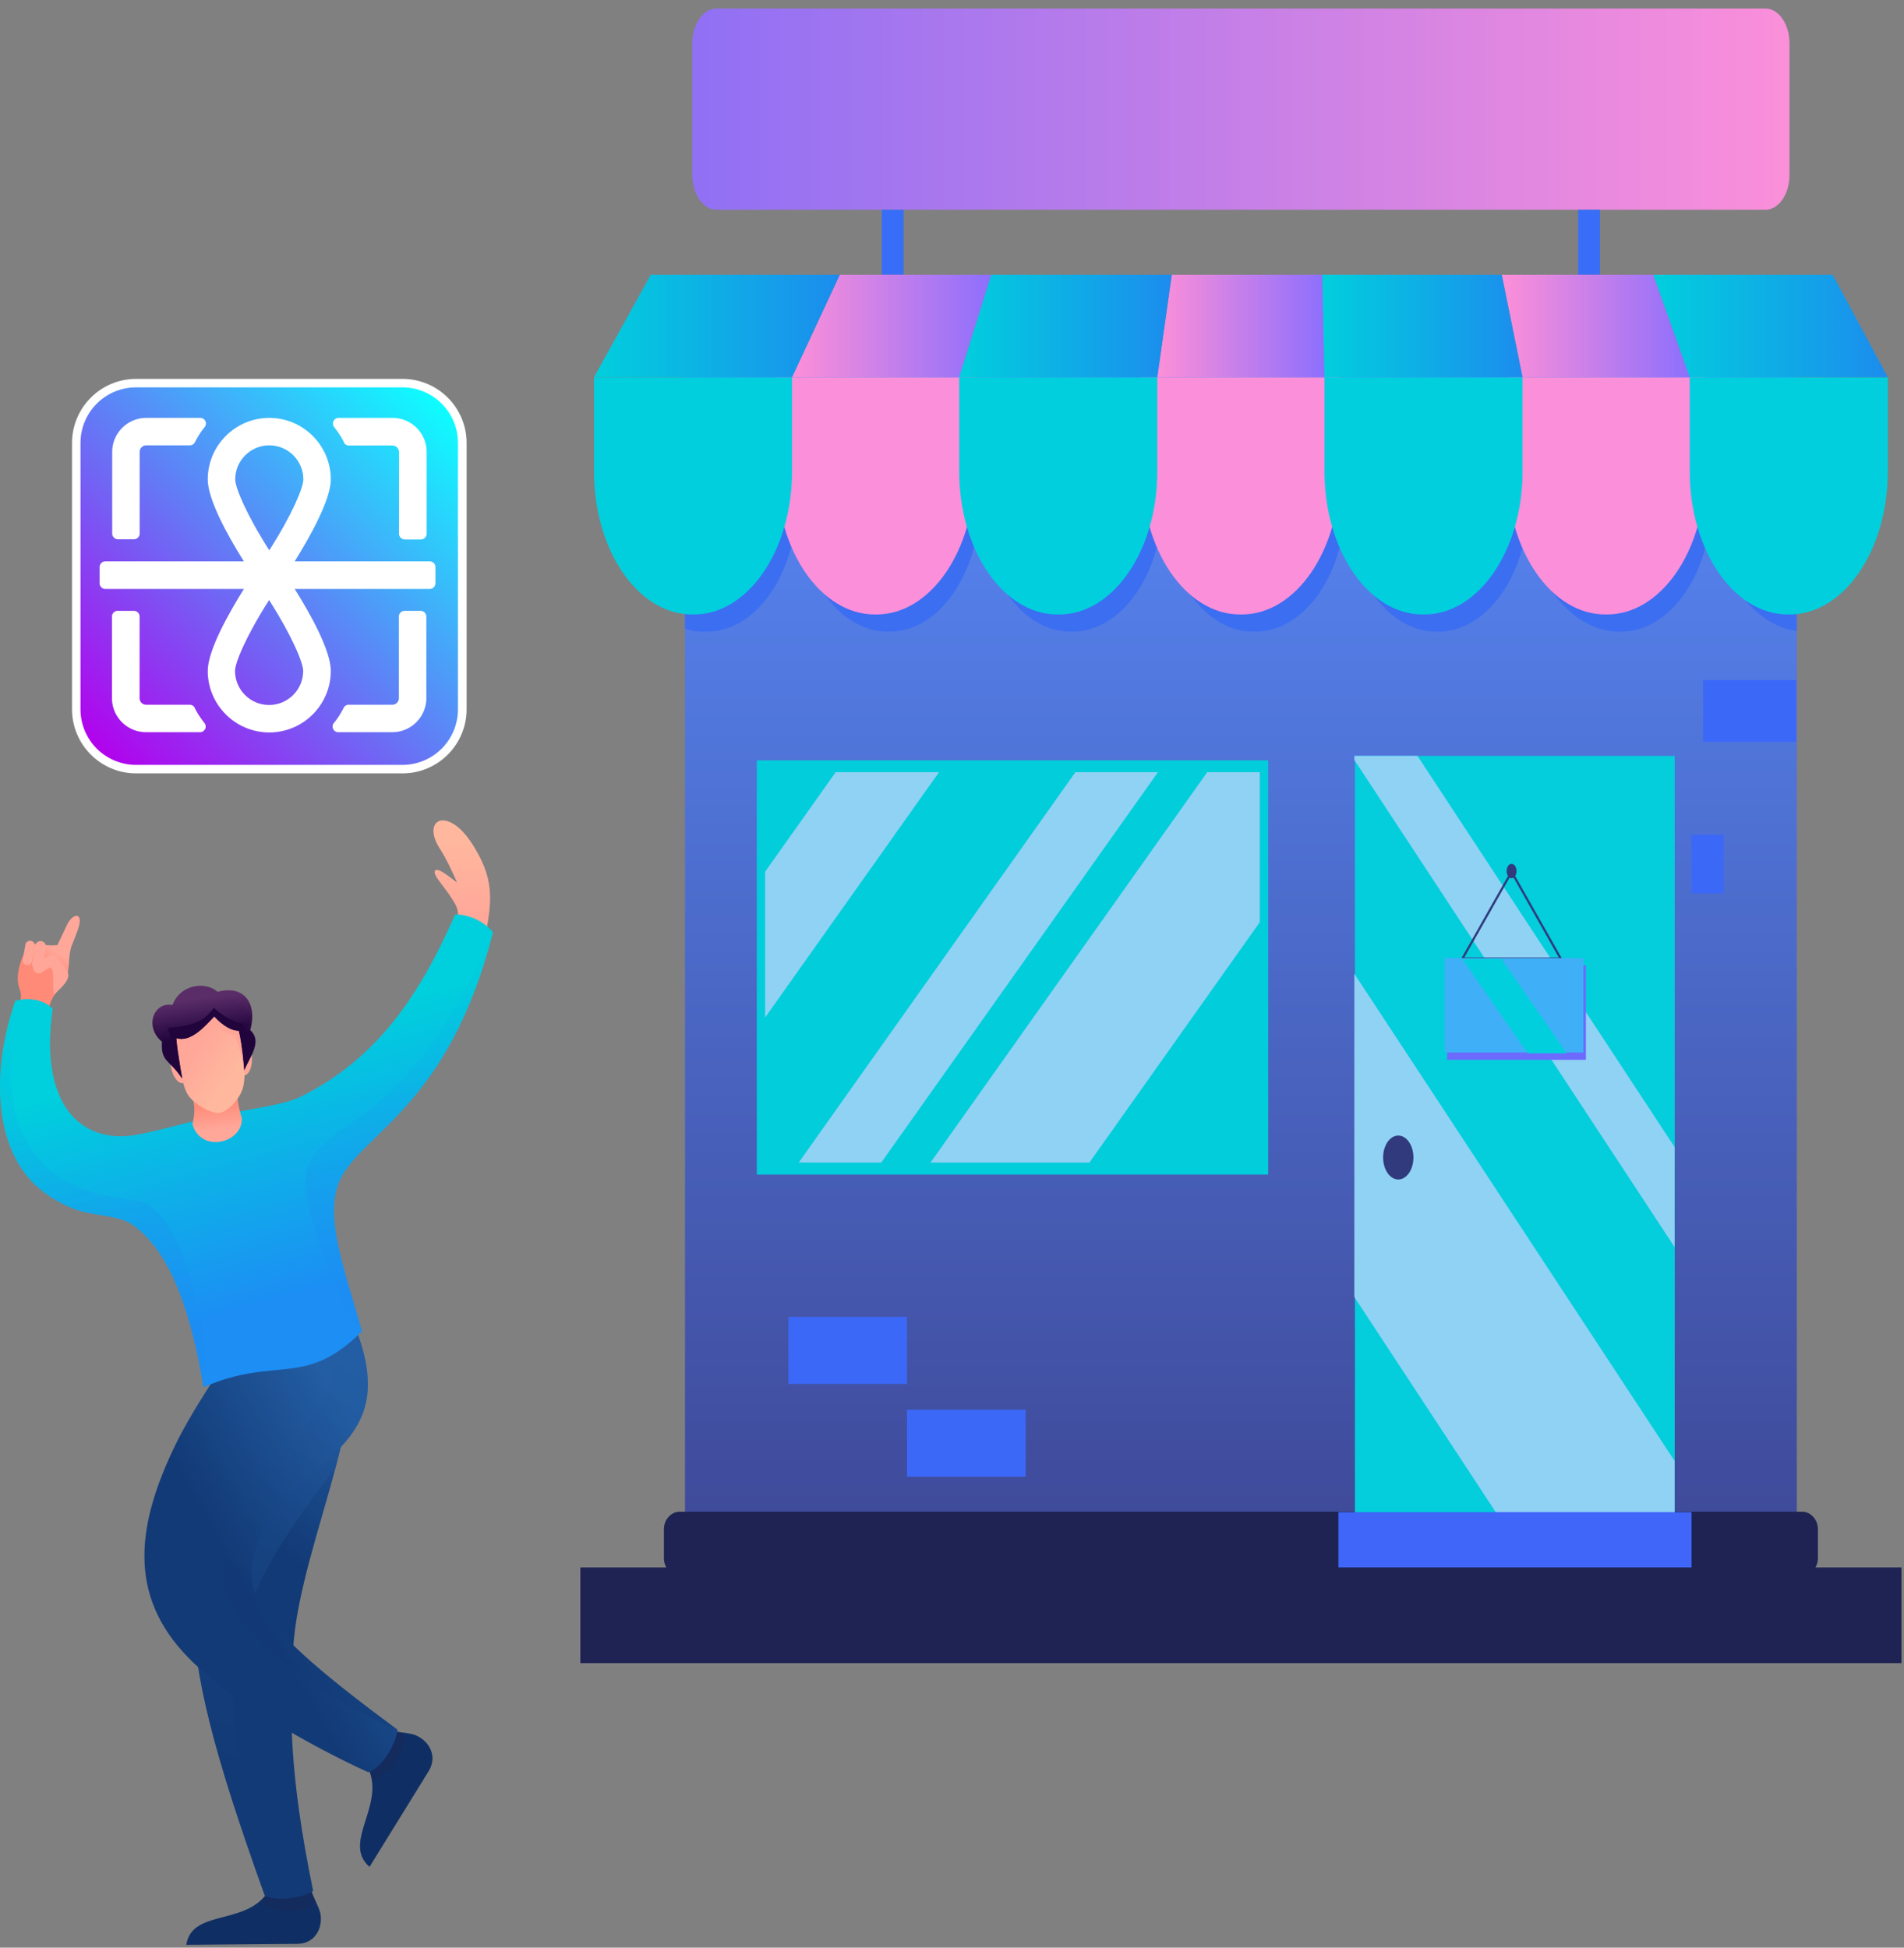 <svg width="608" height="622" fill="none" xmlns="http://www.w3.org/2000/svg"><rect width="100%" height="100%" fill="#808080" stroke="none"/><path d="M573.767 116.264H218.742v386.952h355.025V116.264z" fill="url(#prefix__paint0_linear_7951_3)"/><path d="M289.631 420.549h-37.877v21.409h37.877v-21.409zM327.509 450.191h-37.878V471.6h37.878v-21.409zM573.629 217.184H543.84v19.759h29.789v-19.759zM550.392 266.586h-10.298v18.755h10.298v-18.755z" fill="#3C68F7"/><path d="M575.399 503.213H217.11c-2.822 0-5.11-2.525-5.11-5.642v-9.168c0-3.117 2.288-5.641 5.11-5.641h358.289c2.822 0 5.11 2.524 5.11 5.641v9.168c0 3.117-2.288 5.642-5.11 5.642z" fill="#1E2353"/><path d="M607.186 500.578H185.321v30.549h421.865v-30.549z" fill="#1E2353"/><path d="M404.969 242.824H241.672v132.289h163.297V242.824z" fill="#02CDDB"/><path d="M266.847 246.602l-22.521 31.777v46.575l55.53-78.352h-33.009zM402.294 246.602h-16.799l-88.358 124.672h50.743l54.414-76.775v-47.897zM343.402 246.602l-88.357 124.672h26.365l88.357-124.672h-26.365z" fill="#8FD2F4"/><path d="M432.671 490.148h102.118V241.396H432.671V490.148z" fill="#04CDDC"/><path d="M432.479 310.961V414.22l52.431 79.77h49.83v-27.451L432.479 310.961zM534.74 366.298l-82.097-124.903h-20.164v1.291L534.74 398.268v-31.97z" fill="#8FD2F4"/><path d="M529.871 486.303h-97.209v3.843h97.209v-3.843z" fill="#8FD2F4"/><path d="M451.349 369.673c.005-3.873-2.157-7.018-4.83-7.025-2.672-.008-4.842 3.126-4.848 6.998-.005 3.873 2.157 7.018 4.83 7.026 2.672.007 4.843-3.126 4.848-6.999z" fill="#303A7D"/><path d="M540.162 482.904H427.394v17.668h112.768v-17.668z" fill="#3F66F9"/><path d="M499.093 306.687h-32.805l16.402-28.958 16.403 28.958zm-31.493-.899h30.181l-15.091-26.642-15.09 26.642z" fill="#303A7D"/><path d="M484.271 278.174c0 1.264-.707 2.289-1.58 2.289-.873 0-1.581-1.025-1.581-2.289 0-1.265.708-2.289 1.581-2.289s1.58 1.024 1.58 2.289z" fill="#303A7D"/><path d="M478.958 308.318h-16.837v30.141h44.3v-30.141h-27.463z" fill="#6D6AFE"/><path d="M478.147 305.979h-16.836v30.14H505.61v-30.14h-27.463z" fill="#3FB0F7"/><path d="M466.944 306.238l20.87 30.145h12.494l-20.873-30.145h-12.491z" fill="#01CFDD"/><path d="M228.752 2.729h335.004c4.237 0 7.677 4.982 7.677 11.118v42.017c0 6.136-3.44 11.118-7.677 11.118H228.752c-4.237 0-7.676-4.982-7.676-11.118V13.847c0-6.136 3.439-11.118 7.676-11.118z" fill="url(#prefix__paint1_linear_7951_3)"/><path d="M288.536 66.982h-6.95v20.75h6.95v-20.75zM510.92 66.982h-6.951v20.75h6.951v-20.75z" fill="#386DF8"/><path d="M546.526 133.102H218.742v67.602c2.342.892 3.795 1.017 6.332 1.017h.583c15.964 0 28.905-18.841 28.905-42.087 0 23.242 12.941 42.087 28.905 42.087h.583c15.964 0 28.905-18.841 28.905-42.087 0 23.242 12.941 42.087 28.905 42.087h.583c15.963 0 28.905-18.841 28.905-42.087 0 23.242 12.941 42.087 28.905 42.087h.582c15.964 0 28.905-18.841 28.905-42.087 0 23.242 12.942 42.087 28.906 42.087h.582c13.999 0 25.671-14.491 28.333-33.732 2.874 19.253 15.468 33.736 29.477 33.736h.583c15.964 0 28.903-18.845 28.903-42.087 0 21.931 12.526 39.944 27.24 41.903v-68.439h-27.24.002z" fill="#3C6EF1"/><path d="M247.999 150.578c0 25.174 14.053 45.656 31.328 45.656h.583c17.273 0 31.329-20.482 31.329-45.656v-30.101h-63.24v30.101zM364.635 150.578c0 25.174 14.053 45.656 31.329 45.656h.583c17.273 0 31.328-20.482 31.328-45.656v-30.101h-63.237v30.101h-.003zM481.27 120.477v30.101c0 25.174 14.052 45.656 31.328 45.656h.583c17.273 0 31.328-20.482 31.328-45.656v-30.101H481.27z" fill="#FB8FDA"/><path d="M189.682 150.578c0 25.174 14.053 45.656 31.328 45.656h.583c17.273 0 31.329-20.482 31.329-45.656v-30.101h-63.237v30.101h-.003zM306.316 150.578c0 25.174 14.053 45.656 31.328 45.656h.583c17.273 0 31.329-20.482 31.329-45.656v-30.101h-63.237v30.101h-.003zM422.953 150.578c0 25.174 14.052 45.656 31.328 45.656h.583c17.273 0 31.328-20.482 31.328-45.656v-30.101h-63.237v30.101h-.002zM539.587 120.477v30.101c0 25.174 14.052 45.656 31.328 45.656h.583c17.273 0 31.329-20.482 31.329-45.656v-30.101h-63.24z" fill="#01CFDD"/><path d="M306.316 120.478h-53.397l15.232-32.716h48.39l-10.225 32.716z" fill="url(#prefix__paint2_linear_7951_3)"/><path d="M422.953 120.478h-53.397l4.616-32.716h48.071l.71 32.716z" fill="url(#prefix__paint3_linear_7951_3)"/><path d="M539.587 120.478H486.19l-6.639-32.716h48.393l11.643 32.716z" fill="url(#prefix__paint4_linear_7951_3)"/><path d="M252.919 120.478h-63.237l18.113-32.716h60.356l-15.232 32.716z" fill="url(#prefix__paint5_linear_7951_3)"/><path d="M369.555 120.478h-63.239l10.225-32.716h57.631l-4.617 32.716z" fill="url(#prefix__paint6_linear_7951_3)"/><path d="M486.189 120.478h-63.237l-.71-32.716h57.309l6.638 32.716z" fill="url(#prefix__paint7_linear_7951_3)"/><path d="M602.826 120.478h-63.24l-11.642-32.716h57.308l17.574 32.716z" fill="url(#prefix__paint8_linear_7951_3)"/><path fill-rule="evenodd" clip-rule="evenodd" d="M123.459 552.207c3.496 1.333 7.058.929 9.525 2.069 4.252 1.957 6.772 6.706 3.887 11.376l-18.87 30.544c-9.366-8.145 6.619-20.761-1.453-33.463l4.855-6.818 2.056-3.708z" fill="#0F2F64"/><path fill-rule="evenodd" clip-rule="evenodd" d="M123.459 552.207c1.46.683 4.113.942 5.227 1.121 1.492 5.034-3.734 13.63-9.956 15.149-.292-1.897-.962-3.82-2.182-5.737l4.855-6.819 2.056-3.707v-.007z" fill="#1E2353" opacity=".3"/><path fill-rule="evenodd" clip-rule="evenodd" d="M99.104 602.518c.73 3.622 2.938 6.381 3.283 9.041.597 4.583-2.043 9.186-7.455 9.232l-35.446.312c1.877-12.111 20.82-5.392 27.188-18.824l8.251.465 4.185-.233-.006.007z" fill="#0F2F64"/><path fill-rule="evenodd" clip-rule="evenodd" d="M99.104 602.517c.192 1.579 1.379 3.927 1.817 4.955-3.422 3.9-13.345 4.053-17.889-.345a14.49 14.49 0 003.642-4.842l8.251.464 4.185-.232h-.006z" fill="#1E2353" opacity=".3"/><path fill-rule="evenodd" clip-rule="evenodd" d="M14.628 325.617c1.273-4.604 1.068-5.857 4.033-9.585 2.712-3.409 3.183-4.895 3.402-9.087.053-1.074.173-2.706.663-4.477.823-2.209 2.043-5.041 2.475-6.62 1.26-4.616-2.017-4.231-3.775-.537l-3.09 6.507c-6.335.564-7.913-1.943-10.115 1.658-1.36 2.222-2.495 6.242-2.548 8.437-.152 5.665 2.329 2.753.054 11.574 4.039 2.083 4.37 2.222 8.907 2.13h-.006z" fill="url(#prefix__paint9_linear_7951_3)"/><path fill-rule="evenodd" clip-rule="evenodd" d="M17.301 317.631c-.77-2.062.252-7.521-1.002-8.616-.139-.219-.815.153-3.057 1.586a1.708 1.708 0 01-2.362-.524 1.708 1.708 0 01.524-2.362c4.471-2.865 5.738-3.78 7.396-1.187 1.605 1.977 2.925 3.423 3.025 4.696.179 2.348-3.091 4.842-4.517 6.414l-.007-.007z" fill="#FFA698"/><path fill-rule="evenodd" clip-rule="evenodd" d="M13.64 308.152a1.714 1.714 0 01-1.977 1.4 1.715 1.715 0 01-1.4-1.977l.989-5.598a1.714 1.714 0 011.976-1.4 1.715 1.715 0 011.4 1.977l-.988 5.598zM10.217 307.005a1.495 1.495 0 01-2.945-.504l.862-4.882a1.495 1.495 0 012.945.504l-.862 4.882z" fill="#FFA698"/><path fill-rule="evenodd" clip-rule="evenodd" d="M105.299 412.242c9.79 21.603 6.772 37.708 1.863 56.439-4.788 18.307-12.562 40.368-13.557 57.891-1.167 20.595-1.307 39.744 6.387 77.3-4.178 2.679-12.111 3.217-15.428 1.545-32.381-90.366-26.186-98.935-9.59-178.417l30.318-14.758h.007z" fill="url(#prefix__paint10_linear_7951_3)"/><path style="mix-blend-mode:multiply" opacity=".4" fill-rule="evenodd" clip-rule="evenodd" d="M105.299 412.243c9.79 21.603 6.772 37.708 1.863 56.439-41.143 53.135-36.99 69.432-22.591 136.729-32.381-90.366-26.186-98.935-9.591-178.417l30.319-14.758v.007z" fill="url(#prefix__paint11_linear_7951_3)"/><path fill-rule="evenodd" clip-rule="evenodd" d="M74.78 430.481c-6.068 9.372-13.908 20.926-18.664 30.716-12.164 25.053-15.866 47.936 4.086 68.246 13.67 13.909 39.253 28.256 57.367 36.527 4.643-1.718 8.517-8.397 9.393-13.551-21.836-16.118-35.884-27.838-42.603-37.661-10.825-15.813 1.903-31.798 13.823-42.636 15.03-13.664 29.217-23.056 10.002-59.616l-33.403 17.975z" fill="url(#prefix__paint12_linear_7951_3)"/><path style="mix-blend-mode:multiply" opacity=".3" fill-rule="evenodd" clip-rule="evenodd" d="M100.808 422.701c7.608 8.072 6.759 17.802 1.221 26.683-12.45 19.965-43.439 40.302-25.45 67.443 8.218 12.397 32.739 28.382 50.389 35.592-21.835-16.118-35.883-27.838-42.603-37.661-10.824-15.813 1.904-31.798 13.823-42.636 15.03-13.664 29.218-23.056 10.003-59.616l-7.376 10.195h-.007z" fill="url(#prefix__paint13_linear_7951_3)"/><path fill-rule="evenodd" clip-rule="evenodd" d="M154.66 301.194l-8.556-3.396c-.06-2.845.802-6.175-.624-8.828-2.838-5.28-7.342-9.273-6.619-10.798.796-1.678 5.664 2.805 7.097 3.621-1.744-3.84-3.529-7.727-5.532-10.805-4.358-6.686-1.107-11.428 4.729-7.647 2.335 1.512 4.577 4.377 6.401 7.395 7.044 11.634 5.081 18.426 3.104 30.458z" fill="url(#prefix__paint14_linear_7951_3)"/><path fill-rule="evenodd" clip-rule="evenodd" d="M145.341 292.047c-10.864 24.707-24.249 45.84-49.567 58.309-5.167 2.541-15.906 3.755-26.611 6.016-10.155 2.143-20.303 5.273-26.525 6.189-17.172 2.52-30.18-10.274-25.808-40.401-3.542-3.562-8.895-3.429-11.94-2.547-7.461 21.51-6.552 43.651 3.967 56.24 5.983 7.164 14.785 10.5 17.988 11.209 6.633 1.473 11.807 1.433 15.767 4.285 12.94 9.319 18.877 30.816 22.379 51.677 23.308-10.202 32.275.438 50.575-17.843-4.842-18.054-12.774-37.197-6.699-48.983 7.615-14.778 34.577-23.6 48.553-78.46-2.534-3.184-7.383-5.751-12.072-5.704l-.007.013z" fill="url(#prefix__paint15_linear_7951_3)"/><path style="mix-blend-mode:multiply" opacity=".3" fill-rule="evenodd" clip-rule="evenodd" d="M98.493 384.642c3.635 15.309 10.633 34.332 17.067 40.553-4.842-18.054-12.775-37.197-6.7-48.983 7.615-14.778 34.577-23.6 48.553-78.46-7.94 16.755-18.99 43.18-45.482 61.002-13.385 9.008-16.197 14.267-13.438 25.888z" fill="url(#prefix__paint16_linear_7951_3)"/><path style="mix-blend-mode:multiply" opacity=".3" fill-rule="evenodd" clip-rule="evenodd" d="M43.169 383.222C.812 379.621.99 348.44 4.884 319.613c-7.462 21.511-6.553 43.651 3.967 56.24 5.982 7.164 14.784 10.5 17.988 11.21 6.633 1.472 11.806 1.432 15.766 4.284 12.94 9.32 18.877 30.817 22.38 51.677 2.022-11.76-2.17-34.677-9.585-48.48-3.476-6.467-7.654-10.937-12.231-11.328v.006z" fill="url(#prefix__paint17_linear_7951_3)"/><path fill-rule="evenodd" clip-rule="evenodd" d="M61.011 348.035c1.307 5.399 1.313 7.296.444 10.991 2.634 9.372 16.132 6.088 15.76-1.951-1.008-3.289-1.651-6.506-1.492-10.964l-14.719 1.924h.007z" fill="url(#prefix__paint18_linear_7951_3)"/><path fill-rule="evenodd" clip-rule="evenodd" d="M54.358 339.334c.578 5.008 2.899 7.018 4.252 6.514 1.055-.391 1.546-2.202-.073-6.135l-1.247-1.254-2.931.875zM80.3 336.072c.683 4.995-1.068 7.516-2.501 7.37-1.121-.12-2.043-1.751-1.453-5.963l.896-1.526 3.057.119z" fill="#FFA698"/><path fill-rule="evenodd" clip-rule="evenodd" d="M58.02 344.269c-4.08-6.03-6.693-5.088-6.315-11.595-5.69-4.709-2.7-12.828 3.376-11.726 2.441-6.633 10.626-7.648 14.394-4.206 8.629-2.348 12.761 3.92 10.446 12.231 3.847 3.555.173 8.132-2.162 13.312l-10.844 1.871-5.114.212-3.781-.106v.007z" fill="url(#prefix__paint19_linear_7951_3)"/><path fill-rule="evenodd" clip-rule="evenodd" d="M77.62 337.584c-1.5-12.516-3.17-18.426-13.047-17.166-9.87 1.261-9.1 7.661-7.07 19.939.557 3.376 1.014 6.951 2.52 9.319 1.89 2.978 7.793 6.175 10.141 5.744 2.62-.484 6.428-4.391 7.416-8.066 1.041-3.86.166-7.243.033-9.77h.007z" fill="url(#prefix__paint20_linear_7951_3)"/><path fill-rule="evenodd" clip-rule="evenodd" d="M77.62 337.584c-1.5-12.516-3.17-18.426-13.047-17.166-9.87 1.261-9.1 7.661-7.07 19.939.225 1.346.43 2.719.69 4.039-.24-5.585-.631-8.729-.657-10.705 4.052 1.207 9.1-4.822 10.897-7.349 1.804 2.354 4.259 4.119 6.58 4.351 1.506 4.125 2.348 7.097 2.925 10.068-.12-1.16-.272-2.222-.318-3.17v-.007z" fill="#FFA698"/><path fill-rule="evenodd" clip-rule="evenodd" d="M68.4 324.601c8.298 8.776 13.1 2.952 11.157-1.187-.91-1.937-3.41-3.887-7.091-5.041l-2.494.312-5.658-.664-6.666 1.712-1.738 3.475c-3.648 2.72-3.992 4.922-2.646 6.328 5.485 5.731 11.29-.789 15.136-4.928v-.007z" fill="url(#prefix__paint21_linear_7951_3)"/><path fill-rule="evenodd" clip-rule="evenodd" d="M78.117 341.523l-.093.192c-.112-1.546-.345-2.932-.404-4.132-.392-3.25-.79-6.056-1.347-8.411-1.976.033-4.663-1.174-7.873-4.57-3.137 3.376-7.575 8.338-12.085 6.938.172 2.501.637 5.432 1.194 8.809.219 1.306.418 2.64.67 3.92h-.086c-4.245-6.229-2.07-8.928-4.537-15.992 8.828-.69 11.939-2.534 14.758-6.461 2.872 2.945 7.594 5.134 9.511 5.048-.331.882-.212 1.665.14 2.355 2.314 4.483.165 8.045.145 12.297l.007.007z" fill="#22043D"/><path d="M128.483 122.361h-85c-10.558 0-19.117 8.558-19.117 19.115v84.988c0 10.556 8.559 19.114 19.117 19.114h85c10.559 0 19.118-8.558 19.118-19.114v-84.988c0-10.557-8.559-19.115-19.118-19.115z" fill="url(#prefix__paint22_linear_7951_3)"/><path d="M128.471 123.705c9.823 0 17.764 7.94 17.764 17.763v85.046c0 9.822-7.941 17.762-17.764 17.762h-85c-9.824 0-17.765-7.94-17.765-17.762v-85.046c0-9.823 7.941-17.763 17.765-17.763h85.058m0-2.705H43.471C32.177 121 23 130.175 23 141.468v85.046c0 11.292 9.176 20.467 20.47 20.467h85.059c11.295 0 20.471-9.175 20.471-20.467v-85.046c0-11.293-9.176-20.468-20.471-20.468z" fill="#fff"/><path d="M62.22 226.07c-.293-.589-.94-1-1.587-1H46.69a2.109 2.109 0 01-2.117-2.118v-26.055c0-.999-.824-1.823-1.824-1.823h-5.176c-1 0-1.824.824-1.824 1.823v26.055c0 6 4.883 10.881 10.883 10.881h17.235c1.53 0 2.353-1.764 1.411-2.941a29.411 29.411 0 01-3.117-4.822h.059zM37.594 172.216h5.176c1 0 1.824-.823 1.824-1.823v-26.055c0-1.177.94-2.118 2.117-2.118h13.941a1.77 1.77 0 001.589-.999c.882-1.706 1.882-3.353 3.117-4.823.941-1.177.118-2.941-1.412-2.941H46.712c-6 0-10.882 4.882-10.882 10.881v26.055c0 1 .823 1.823 1.823 1.823h-.058zM134.377 195.074h-5.176c-1 0-1.824.824-1.824 1.823v26.055a2.109 2.109 0 01-2.117 2.118h-13.942a1.77 1.77 0 00-1.588 1c-.882 1.705-1.882 3.352-3.118 4.822-.941 1.177-.117 2.941 1.412 2.941h17.236c6 0 10.882-4.881 10.882-10.881v-26.055c0-.999-.824-1.823-1.824-1.823h.059zM109.776 141.279c.294.589.941 1 1.588 1h13.942c1.176 0 2.117.941 2.117 2.118v26.055c0 .999.824 1.823 1.824 1.823h5.176c1 0 1.824-.824 1.824-1.823v-26.114c0-5.999-4.883-10.881-10.883-10.881h-17.235c-1.529 0-2.353 1.764-1.412 2.941a29.32 29.32 0 013.118 4.823l-.059.058z" fill="#fff"/><path d="M137.224 179.274H94.106c4.824-7.764 11.53-19.644 11.53-26.173 0-10.822-8.824-19.644-19.647-19.644-10.824 0-19.648 8.822-19.648 19.644 0 6.587 6.648 18.409 11.53 26.173H33.636c-1 0-1.824.823-1.824 1.823v5.176c0 1 .823 1.823 1.823 1.823h44.236c-4.824 7.764-11.53 19.585-11.53 26.173 0 10.822 8.824 19.644 19.648 19.644 10.823 0 19.647-8.822 19.647-19.644 0-6.588-6.647-18.409-11.53-26.173h43.118c1 0 1.823-.823 1.823-1.823v-5.176c0-1-.823-1.823-1.823-1.823zm-62.118-26.173c0-5.999 4.883-10.881 10.883-10.881 6 0 10.882 4.882 10.882 10.881 0 2.529-3.412 10.94-10.882 22.644-7.471-11.704-10.883-20.115-10.883-22.644zm21.706 61.168c0 5.999-4.882 10.88-10.882 10.88s-10.883-4.881-10.883-10.88c0-2.529 3.412-10.94 10.883-22.644 7.47 11.704 10.882 20.115 10.882 22.644z" fill="#fff"/><defs><linearGradient id="prefix__paint0_linear_7951_3" x1="396.255" y1="116.264" x2="396.255" y2="503.216" gradientUnits="userSpaceOnUse"><stop stop-color="#588AF9"/><stop offset="1" stop-color="#3E4795"/></linearGradient><linearGradient id="prefix__paint1_linear_7951_3" x1="221.076" y1="34.855" x2="571.433" y2="34.855" gradientUnits="userSpaceOnUse"><stop stop-color="#9070F4"/><stop offset="1" stop-color="#FB8FDA"/></linearGradient><linearGradient id="prefix__paint2_linear_7951_3" x1="252.919" y1="104.12" x2="316.541" y2="104.12" gradientUnits="userSpaceOnUse"><stop stop-color="#FD8FD8"/><stop offset="1" stop-color="#8D6FFD"/></linearGradient><linearGradient id="prefix__paint3_linear_7951_3" x1="369.556" y1="104.12" x2="422.953" y2="104.12" gradientUnits="userSpaceOnUse"><stop stop-color="#FD8FD8"/><stop offset="1" stop-color="#8D6FFD"/></linearGradient><linearGradient id="prefix__paint4_linear_7951_3" x1="479.551" y1="104.12" x2="539.587" y2="104.12" gradientUnits="userSpaceOnUse"><stop stop-color="#FD8FD8"/><stop offset="1" stop-color="#8D6FFD"/></linearGradient><linearGradient id="prefix__paint5_linear_7951_3" x1="189.682" y1="104.12" x2="268.151" y2="104.12" gradientUnits="userSpaceOnUse"><stop stop-color="#01CFDD"/><stop offset="1" stop-color="#1C8CEE"/></linearGradient><linearGradient id="prefix__paint6_linear_7951_3" x1="306.316" y1="104.12" x2="374.172" y2="104.12" gradientUnits="userSpaceOnUse"><stop stop-color="#01CFDD"/><stop offset="1" stop-color="#1C8CEE"/></linearGradient><linearGradient id="prefix__paint7_linear_7951_3" x1="422.242" y1="104.12" x2="486.189" y2="104.12" gradientUnits="userSpaceOnUse"><stop stop-color="#01CFDD"/><stop offset="1" stop-color="#1C8CEE"/></linearGradient><linearGradient id="prefix__paint8_linear_7951_3" x1="527.944" y1="104.12" x2="602.826" y2="104.12" gradientUnits="userSpaceOnUse"><stop stop-color="#01CFDD"/><stop offset="1" stop-color="#1C8CEE"/></linearGradient><linearGradient id="prefix__paint9_linear_7951_3" x1="14.82" y1="309.194" x2="18.176" y2="303.914" gradientUnits="userSpaceOnUse"><stop stop-color="#FF8A78"/><stop offset="1" stop-color="#FFA799"/></linearGradient><linearGradient id="prefix__paint10_linear_7951_3" x1="137.163" y1="457.989" x2="98.686" y2="502.482" gradientUnits="userSpaceOnUse"><stop stop-color="#235DA3"/><stop offset="1" stop-color="#123A76"/></linearGradient><linearGradient id="prefix__paint11_linear_7951_3" x1="104.761" y1="451.483" x2="63.266" y2="558.988" gradientUnits="userSpaceOnUse"><stop stop-color="#235DA3"/><stop offset="1" stop-color="#123A76"/></linearGradient><linearGradient id="prefix__paint12_linear_7951_3" x1="126.962" y1="480.758" x2="78.701" y2="508.244" gradientUnits="userSpaceOnUse"><stop stop-color="#235DA3"/><stop offset="1" stop-color="#123A76"/></linearGradient><linearGradient id="prefix__paint13_linear_7951_3" x1="134.934" y1="451.958" x2="98.255" y2="514.008" gradientUnits="userSpaceOnUse"><stop stop-color="#235DA3"/><stop offset="1" stop-color="#123A76"/></linearGradient><linearGradient id="prefix__paint14_linear_7951_3" x1="147.331" y1="267.274" x2="147.722" y2="293.58" gradientUnits="userSpaceOnUse"><stop stop-color="#FFB89E"/><stop offset="1" stop-color="#FFA799"/></linearGradient><linearGradient id="prefix__paint15_linear_7951_3" x1="102.261" y1="411.498" x2="80.445" y2="332.746" gradientUnits="userSpaceOnUse"><stop stop-color="#1C8EF4"/><stop offset="1" stop-color="#00CFDD"/></linearGradient><linearGradient id="prefix__paint16_linear_7951_3" x1="134.689" y1="375.436" x2="121.907" y2="310.64" gradientUnits="userSpaceOnUse"><stop stop-color="#1C8EF4"/><stop offset="1" stop-color="#00CFDD"/></linearGradient><linearGradient id="prefix__paint17_linear_7951_3" x1="34.274" y1="397.37" x2="18.083" y2="324.694" gradientUnits="userSpaceOnUse"><stop stop-color="#1C8EF4"/><stop offset="1" stop-color="#00CFDD"/></linearGradient><linearGradient id="prefix__paint18_linear_7951_3" x1="68.526" y1="352.16" x2="69.806" y2="360.664" gradientUnits="userSpaceOnUse"><stop stop-color="#FF8A78"/><stop offset="1" stop-color="#FFA799"/></linearGradient><linearGradient id="prefix__paint19_linear_7951_3" x1="63.824" y1="318.938" x2="65.323" y2="331.242" gradientUnits="userSpaceOnUse"><stop stop-color="#5A2D68"/><stop offset="1" stop-color="#22043D"/></linearGradient><linearGradient id="prefix__paint20_linear_7951_3" x1="75.225" y1="342.605" x2="62.842" y2="333.704" gradientUnits="userSpaceOnUse"><stop stop-color="#FFB89E"/><stop offset="1" stop-color="#FFA799"/></linearGradient><linearGradient id="prefix__paint21_linear_7951_3" x1="65.183" y1="318.751" x2="66.762" y2="330.067" gradientUnits="userSpaceOnUse"><stop stop-color="#5A2D68"/><stop offset="1" stop-color="#22043D"/></linearGradient><linearGradient id="prefix__paint22_linear_7951_3" x1="29.954" y1="239.991" x2="141.996" y2="127.932" gradientUnits="userSpaceOnUse"><stop stop-color="#B300ED"/><stop offset="1" stop-color="#0CFFFF"/></linearGradient></defs></svg>